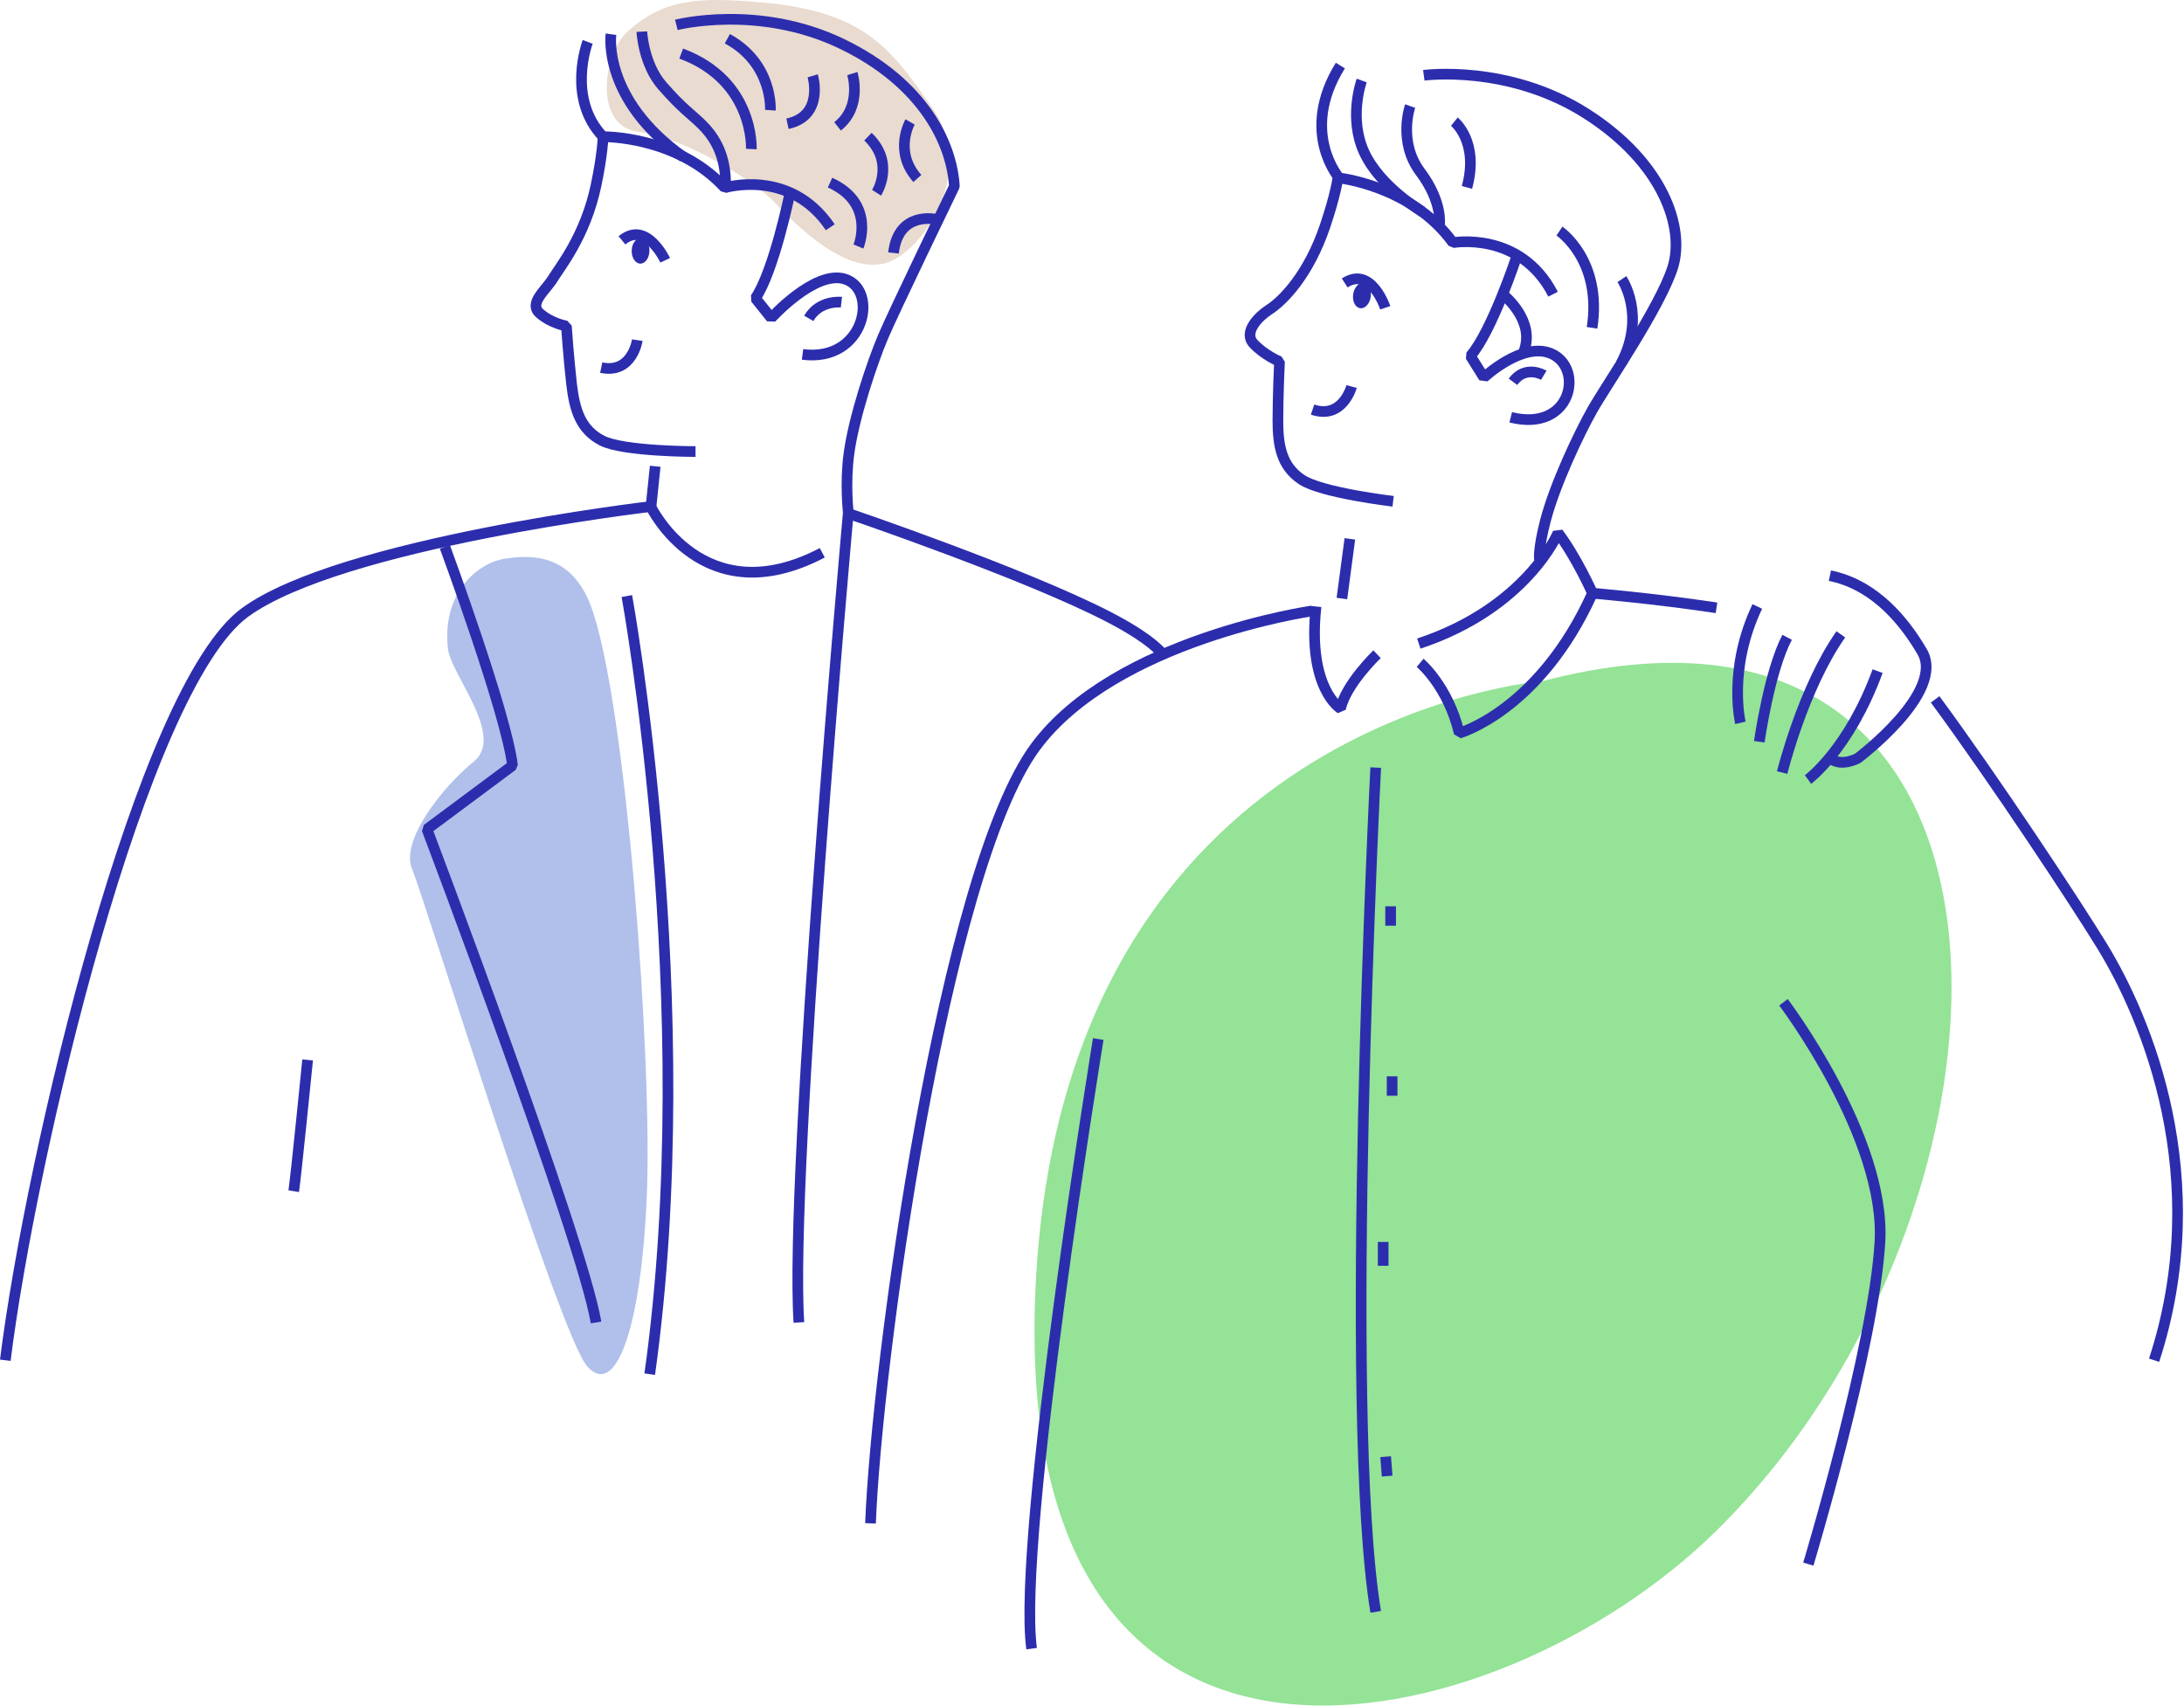 <?xml version="1.0" encoding="UTF-8"?> <svg xmlns="http://www.w3.org/2000/svg" width="1810" height="1414" viewBox="0 0 1810 1414" fill="none"><g clip-path="url(#clip0_136_14223)"><path d="M1278.59 564.481C1278.59 564.481 880.82 595.271 858.25 1066.41C835.68 1537.55 1239.43 1448.44 1422 1269.16C1696.46 999.651 1710.23 451.631 1278.59 564.481Z" fill="#94E397"></path><path d="M519.511 26.699C499.931 44.689 491.491 104.859 529.361 109.309C567.241 113.759 625.771 150.309 641.901 167.639C658.031 184.969 704.581 232.879 739.571 215.859C770.221 200.949 807.521 138.889 772.951 89.759C738.381 40.629 717.321 9.399 630.781 1.979C580.621 -2.321 550.521 -1.781 519.511 26.709V26.699Z" fill="#E9DBCF"></path><path d="M371.16 537.281C373.46 559.151 418.96 609.811 392.59 631.241C366.22 652.671 331.6 697.181 341.49 720.251C351.38 743.331 463.47 1105.97 486.55 1132.35C509.63 1158.72 531.06 1104.33 536 992.241C540.95 880.151 518.87 581.031 489.85 502.671C473.37 458.161 439.57 459.811 418.15 463.111C396.72 466.411 366.23 490.311 371.17 537.291L371.16 537.281Z" fill="#B0C0EB"></path><path d="M1110.03 147.76C1110.03 147.76 1076.54 109.6 1110.82 54.34" stroke="#2C2DAD" stroke-width="8.85" stroke-miterlimit="10"></path><path d="M1128.53 66.731C1128.53 66.731 1117.24 97.671 1130.7 126.53C1144.16 155.39 1178.84 175.53 1178.84 175.53" stroke="#2C2DAD" stroke-width="8.85" stroke-linejoin="bevel"></path><path d="M1168.67 87.92C1168.67 87.92 1158.27 117.41 1177.04 142.46C1195.81 167.51 1192.98 186.08 1192.98 186.08" stroke="#2C2DAD" stroke-width="8.85" stroke-linejoin="bevel"></path><path d="M1205.3 100.83C1205.3 100.83 1226.05 117.41 1215.73 155.34" stroke="#2C2DAD" stroke-width="8.85" stroke-linejoin="bevel"></path><path d="M1344.16 231.33C1344.16 231.33 1364.48 261.29 1343.53 301.15" stroke="#2C2DAD" stroke-width="8.85" stroke-linejoin="bevel"></path><path d="M1246.2 244.58C1246.2 244.58 1273.05 265.89 1262.72 291.7" stroke="#2C2DAD" stroke-width="8.85" stroke-linejoin="bevel"></path><path d="M1292.4 191.529C1292.4 191.529 1328.02 215.389 1319.43 271.709" stroke="#2C2DAD" stroke-width="8.85" stroke-linejoin="bevel"></path><path d="M368.689 453.221C368.689 453.221 419.789 591.681 424.739 634.541L353.859 687.291C353.859 687.291 482.429 1026.86 493.969 1096.09" stroke="#2C2DAD" stroke-width="8.85" stroke-linejoin="bevel"></path><path d="M254.95 878.5C254.95 878.5 245.06 977.4 243.41 987.29" stroke="#2C2DAD" stroke-width="8.85" stroke-linejoin="bevel"></path><path d="M519.51 494.01C519.51 494.01 581.32 832.34 538.47 1138.94" stroke="#2C2DAD" stroke-width="8.85" stroke-linejoin="bevel"></path><path d="M662.1 1096.08C653.86 972.449 702.97 425.52 702.97 425.52C702.97 425.52 849.81 475.53 918.84 511.32C929.97 517.09 955.28 530.7 965.82 544.7" stroke="#2C2DAD" stroke-width="8.85" stroke-linejoin="bevel"></path><path d="M681.471 458.16C582.571 510.08 539.301 419.84 539.301 419.84C539.301 419.84 282.041 449.88 203.031 507.62C117.311 570.25 25.821 955.97 4.391 1127.4" stroke="#2C2DAD" stroke-width="8.85" stroke-linejoin="bevel"></path><path d="M1141.23 542.23C1141.23 542.23 1115.41 566.96 1111.01 587.29C1111.01 587.29 1083.26 570.67 1090.68 502.67" stroke="#2C2DAD" stroke-width="8.85" stroke-linejoin="bevel"></path><path d="M1176.94 549.37C1176.94 549.37 1200.02 568.6 1209.36 607.61C1209.36 607.61 1275.84 588.93 1319.8 491.67C1319.8 491.67 1306.61 462 1291.23 441.67C1291.23 441.67 1265.41 503.76 1175.84 533.43" stroke="#2C2DAD" stroke-width="8.85" stroke-linejoin="bevel"></path><path d="M1087.18 506.381C1087.18 506.381 924.199 529.871 858.259 618.881C781.939 721.911 726.389 1132.35 721.439 1262.57" stroke="#2C2DAD" stroke-width="8.85" stroke-linejoin="bevel"></path><path d="M1603.75 579.641C1653.56 647.271 1721.11 749.761 1742.36 784.541C1778.62 843.881 1834.67 975.751 1785.22 1127.4" stroke="#2C2DAD" stroke-width="8.85" stroke-linejoin="bevel"></path><path d="M1319.8 491.68C1319.8 491.68 1370.06 495.86 1422.55 503.77" stroke="#2C2DAD" stroke-width="8.85" stroke-linejoin="bevel"></path><path d="M1516.53 477.119C1530.82 480.139 1563.23 489.479 1592.91 540.029C1612.73 573.799 1539.61 628.489 1539.61 628.489C1539.61 628.489 1526.42 635.629 1517.63 629.039" stroke="#2C2DAD" stroke-width="8.85" stroke-linejoin="bevel"></path><path d="M1498.4 646.08C1498.4 646.08 1532.19 621.35 1556.09 556.24" stroke="#2C2DAD" stroke-width="8.85" stroke-linejoin="bevel"></path><path d="M1476.97 640.31C1476.97 640.31 1494.28 570.25 1525.6 525.75" stroke="#2C2DAD" stroke-width="8.85" stroke-linejoin="bevel"></path><path d="M1458.02 614.761C1458.02 614.761 1466.26 556.241 1481.1 528.221" stroke="#2C2DAD" stroke-width="8.85" stroke-linejoin="bevel"></path><path d="M1442.36 599.1C1442.36 599.1 1431.65 554.59 1456.37 502.67" stroke="#2C2DAD" stroke-width="8.85" stroke-linejoin="bevel"></path><path d="M910.179 861.189C910.179 861.189 842.599 1274.93 854.959 1366.42" stroke="#2C2DAD" stroke-width="8.85" stroke-linejoin="bevel"></path><path d="M1140.13 636.189C1140.13 636.189 1112.93 1172.74 1140.13 1335.93" stroke="#2C2DAD" stroke-width="8.85" stroke-linejoin="bevel"></path><path d="M1478.05 830.699C1478.05 830.699 1562.94 942.789 1558 1029.33C1553.06 1115.87 1498.66 1296.37 1498.66 1296.37" stroke="#2C2DAD" stroke-width="8.85" stroke-linejoin="bevel"></path><path d="M1152.49 751.16V767.23" stroke="#2C2DAD" stroke-width="8.85" stroke-linejoin="bevel"></path><path d="M1153.73 892.1V908.17" stroke="#2C2DAD" stroke-width="8.85" stroke-linejoin="bevel"></path><path d="M1146.31 1029.33V1049.11" stroke="#2C2DAD" stroke-width="8.85" stroke-linejoin="bevel"></path><path d="M1148.37 1207.35L1149.61 1223.42" stroke="#2C2DAD" stroke-width="8.85" stroke-linejoin="bevel"></path><path d="M539.289 422.311L542.999 386.461" stroke="#2C2DAD" stroke-width="8.85" stroke-linejoin="bevel"></path><path d="M1112.11 496.069L1118.7 446.619" stroke="#2C2DAD" stroke-width="8.85" stroke-linejoin="bevel"></path><path d="M1154.56 415.481C1154.56 415.481 1095.26 408.551 1078.74 397.491C1062.22 386.441 1059 369.771 1059.06 347.901C1059.12 326.031 1060.39 299.661 1060.39 299.661C1060.39 299.661 1047.36 294.121 1038.76 284.661C1030.16 275.201 1043.28 262.111 1051.53 256.841C1063.48 249.221 1084.65 227.511 1098.32 186.901C1107.06 160.931 1108.82 147.391 1108.82 147.391C1108.82 147.391 1169.52 153.411 1204.13 201.121C1204.13 201.121 1259.98 191.051 1287.11 243.841" stroke="#2C2DAD" stroke-width="8.85" stroke-linejoin="bevel"></path><path d="M1257.12 212.119C1257.12 212.119 1236.47 274.679 1218.65 295.049L1229.78 312.869C1229.78 312.869 1261.47 283.159 1285.18 292.909C1313.34 304.489 1302.81 358.669 1252.02 345.859" stroke="#2C2DAD" stroke-width="8.85" stroke-linejoin="bevel"></path><path d="M1279.42 311.04C1279.42 311.04 1264.54 302.05 1253.87 316.4" stroke="#2C2DAD" stroke-width="8.85" stroke-linejoin="bevel"></path><path d="M1148.06 255.09C1148.06 255.09 1136.49 220.25 1114.42 234.51" stroke="#2C2DAD" stroke-width="8.85" stroke-linejoin="bevel"></path><path d="M1136.01 246.007C1136.85 240.213 1134.27 235.045 1130.24 234.465C1126.22 233.884 1122.28 238.111 1121.45 243.905C1120.61 249.699 1123.19 254.867 1127.22 255.448C1131.24 256.028 1135.18 251.801 1136.01 246.007Z" fill="#2C2DAD"></path><path d="M1120.15 320.35C1120.15 320.35 1112.74 347.9 1087.8 339.47" stroke="#2C2DAD" stroke-width="8.85" stroke-linejoin="bevel"></path><path d="M1179.97 62.41C1179.97 62.41 1249.52 52.93 1314.11 93.84C1378.7 134.75 1396.75 189.22 1386.16 222.03C1375.53 254.98 1331.06 319.6 1319.81 339.48C1308.56 359.35 1288.44 401.84 1280.7 431.87C1274.4 456.31 1275.85 463.66 1275.85 463.66" stroke="#2C2DAD" stroke-width="8.85" stroke-linejoin="bevel"></path><path d="M576.421 374.261C576.421 374.261 516.721 374.281 499.021 365.231C481.321 356.181 476.181 340.001 473.701 318.271C471.211 296.541 469.401 270.211 469.401 270.211C469.401 270.211 457.041 268.161 447.401 259.761C437.761 251.371 452.321 240.611 458.241 230.851C463.951 221.451 485.091 195.711 493.941 153.791C499.601 126.981 499.771 113.331 499.771 113.331C499.771 113.331 560.751 112.241 600.691 155.601C600.691 155.601 654.981 139.091 688.081 188.361" stroke="#2C2DAD" stroke-width="8.85" stroke-linejoin="bevel"></path><path d="M654.601 160.33C654.601 160.33 641.381 224.87 626.051 247.18L639.181 263.58C639.181 263.58 674.871 224.17 699.551 231.09C728.871 239.31 717.041 300.56 665.111 293.75" stroke="#2C2DAD" stroke-width="8.85" stroke-linejoin="bevel"></path><path d="M697.332 250.441C697.332 250.441 679.192 248.381 670.262 263.871" stroke="#2C2DAD" stroke-width="8.85" stroke-linejoin="bevel"></path><path d="M551.281 215.72C551.281 215.72 535.731 182.46 515.471 199.2" stroke="#2C2DAD" stroke-width="8.85" stroke-linejoin="bevel"></path><path d="M538.226 208.097C538.382 202.245 535.214 197.413 531.15 197.305C527.087 197.198 523.667 201.854 523.512 207.706C523.356 213.559 526.524 218.39 530.588 218.498C534.651 218.606 538.071 213.949 538.226 208.097Z" fill="#2C2DAD"></path><path d="M528.171 281.92C528.171 281.92 524.021 310.14 498.271 304.68" stroke="#2C2DAD" stroke-width="8.85" stroke-linejoin="bevel"></path><path d="M487.05 34.709C487.05 34.709 469.28 81.309 499.76 113.329" stroke="#2C2DAD" stroke-width="8.85" stroke-linejoin="bevel"></path><path d="M506.36 28.379C506.36 28.379 498.7 82.029 566.4 130.139" stroke="#2C2DAD" stroke-width="8.85" stroke-linejoin="bevel"></path><path d="M531.92 26.23C531.92 26.23 533.21 53.141 548.81 71.02C566.05 90.781 573.11 94.591 582.29 103.83C593.18 114.79 601.34 129.93 601.33 152.05" stroke="#2C2DAD" stroke-width="8.85" stroke-linejoin="bevel"></path><path d="M560.531 20.63C560.531 20.63 628.501 3.12 697.411 36.22C766.321 69.32 788.891 119.95 790.951 154.37C790.951 154.37 740.531 258.48 731.671 279.53C722.811 300.58 707.771 345.12 703.591 375.84C700.181 400.84 703.051 424.94 703.051 424.94" stroke="#2C2DAD" stroke-width="8.85" stroke-linejoin="bevel"></path><path d="M775.86 181.791C775.86 181.791 744.5 174.371 740.48 209.671" stroke="#2C2DAD" stroke-width="8.85" stroke-linejoin="bevel"></path><path d="M711.42 204.31C711.42 204.31 726.34 168.78 687.91 151.35" stroke="#2C2DAD" stroke-width="8.85" stroke-linejoin="bevel"></path><path d="M726.461 159.77C726.461 159.77 742.121 135.06 719.311 113.27" stroke="#2C2DAD" stroke-width="8.85" stroke-linejoin="bevel"></path><path d="M754.241 101.07C754.241 101.07 740.231 125.35 760.261 147.93" stroke="#2C2DAD" stroke-width="8.85" stroke-linejoin="bevel"></path><path d="M706.381 60.98C706.381 60.98 714.931 88.361 694.131 104.73" stroke="#2C2DAD" stroke-width="8.85" stroke-linejoin="bevel"></path><path d="M673.541 62.84C673.541 62.84 683.361 95.94 652.631 102.57" stroke="#2C2DAD" stroke-width="8.85" stroke-linejoin="bevel"></path><path d="M638.451 91.329C638.451 91.329 640.871 52.699 602.791 32.109" stroke="#2C2DAD" stroke-width="8.85" stroke-linejoin="bevel"></path><path d="M622.681 123.54C622.681 123.54 625.351 66.89 564.551 44.41" stroke="#2C2DAD" stroke-width="8.85" stroke-linejoin="bevel"></path></g><defs><clipPath id="clip0_136_14223"><rect width="1809.12" height="1413.6" fill="white"></rect></clipPath></defs></svg> 